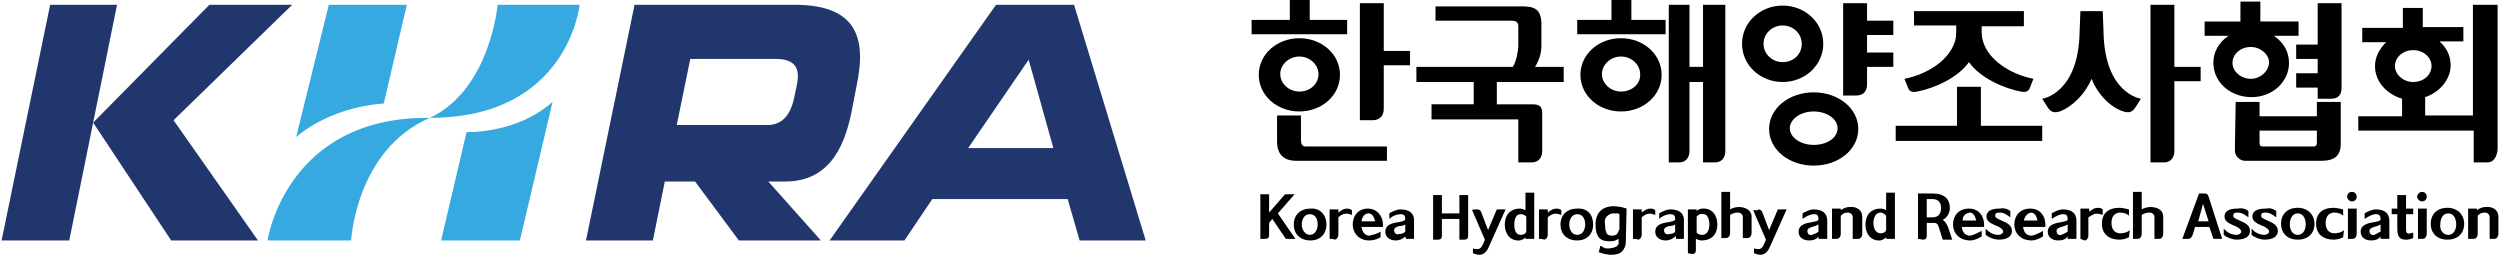 <?xml version="1.0" encoding="utf-8"?>
<!-- Generator: Adobe Illustrator 28.0.0, SVG Export Plug-In . SVG Version: 6.00 Build 0)  -->
<svg version="1.1" id="Layer_1" xmlns="http://www.w3.org/2000/svg" xmlns:xlink="http://www.w3.org/1999/xlink" x="0px" y="0px"
	 viewBox="0 0 314 32" style="enable-background:new 0 0 314 32;" xml:space="preserve">
<style type="text/css">
	.st0{fill-rule:evenodd;clip-rule:evenodd;fill:#20366D;}
	.st1{fill-rule:evenodd;clip-rule:evenodd;fill:#36A9E1;}
</style>
<g>
	<path class="st0" d="M129.2,7.5l-7.6,11.1h10.7L129.2,7.5z M104.2,30.2l20.9-29.6h9.8l9,29.6h-8.3l-1.5-5.2h-17l-3.5,5.2H104.2z"/>
	<path class="st0" d="M99.8,0.6H79.7l-6.1,29.6H82l1.5-7.4h3.8l5.5,7.4h10.3l-6.6-7.4h2.1c6,0,7.7-5.1,8.5-9.5l0.5-2.6
		C108.8,5,107.8,0.6,99.8,0.6z M100.1,10.6l-0.4,1.9c-0.4,1.7-1.3,3.2-3.3,3.2H85l1.7-8.3h10.7C99.9,7.4,100.5,8.6,100.1,10.6z"/>
	<polygon class="st0" points="0.2,30.2 8.7,30.2 14.7,0.6 6.3,0.6 	"/>
	<polygon class="st0" points="11.7,15.4 21.5,30.2 32.4,30.2 21.8,15.1 36.7,0.6 26.3,0.6 	"/>
	<path class="st1" d="M33.6,30.2c0,0,2.3-15.6,20.4-15.4c17.4,0,18.8-14.2,18.8-14.2H62.5c0,0-0.9,10.6-8.5,14.2
		c-9.3,4-9.9,15.4-9.9,15.4H33.6z"/>
	<path class="st1" d="M65.3,30.2l4.1-17.4c-3.6,3.2-8.4,3.8-10.8,3.8l-3.2,13.6H65.3z"/>
	<path class="st1" d="M41.3,0.6l-4.1,16.6c3.6-3,8.1-4,11-4.2l2.9-12.4C51.1,0.6,41.3,0.6,41.3,0.6z"/>
	<path d="M190.7,20.4V15h-10.9v-1.9h5.3v-2.8h-7.2V8.4H190c0.5-0.7,0.7-2.2,0.7-2.6V3.3c0-0.5-0.3-0.7-0.9-0.7h-9.5V0.8h10.7
		c1.4,0,2.6,0.1,2.6,2.2v2.8c0,0.9-0.3,1.8-0.8,2.6h3.6v1.9H188v2.8h4.4c0.9,0,1.3,0.2,1.3,1.1V19c0,0.7-0.4,1.4-1.3,1.4L190.7,20.4
		L190.7,20.4z"/>
	<path d="M173.8,6.4h3.3v1.8h-3.3v5.5c0,0.7-0.4,1.4-1.4,1.4h-1.6V0.4h3V6.4z"/>
	<path d="M163.4,17.5c0,0.7,0.2,0.9,0.6,0.9h10.2v1.8h-11.4c-1.3,0-2.4-0.6-2.4-2.4v-3.3h3V17.5z"/>
	<polygon points="164.5,2.5 164.5,0 162,0 162,2.5 157.2,2.5 157.2,4.3 169.2,4.3 169.2,2.5 	"/>
	<path d="M213.9,20.4V10.3h-1.7V19c0,0.7-0.4,1.4-1.3,1.4h-1.3V0.6h2.6v7.8h1.7V0.6h2.8V19c0,0.7-0.4,1.4-1.3,1.4H213.9z"/>
	<path d="M163.2,4.8c-2.8,0-5.1,2-5.1,4.6s2.3,4.6,5.1,4.6c2.8,0,5.1-2,5.1-4.6S166,4.8,163.2,4.8 M163.2,11.5c-1.3,0-2.4-1-2.4-2.2
		s1.1-2.2,2.4-2.2c1.3,0,2.4,1,2.4,2.2S164.6,11.5,163.2,11.5"/>
	<polygon points="248.8,15.8 248.8,10.9 245.8,10.9 245.8,15.8 238.1,15.8 238.1,17.7 256.5,17.7 256.5,15.8 	"/>
	<path d="M203.6,4.8c-2.8,0-5.1,2-5.1,4.6s2.3,4.6,5.1,4.6c2.8,0,5.1-2,5.1-4.6C208.7,6.8,206.4,4.8,203.6,4.8 M203.6,11.5
		c-1.3,0-2.4-1-2.4-2.2s1.1-2.2,2.4-2.2c1.3,0,2.4,1,2.4,2.2C206.1,10.5,205,11.5,203.6,11.5"/>
	<polygon points="204.9,2.5 204.9,0 202.4,0 202.4,2.5 202.3,2.5 198.1,2.5 198.1,4.3 209.2,4.3 209.2,2.5 	"/>
	<path d="M237.8,4.4V2.6h-3.3V0.4h-3V12h1.6c1,0,1.4-0.6,1.4-1.4V8.4h3.3V6.6h-3.3V4.4L237.8,4.4L237.8,4.4z"/>
	<path d="M227.8,11.6c-3.1,0-5.6,2-5.6,4.6s2.5,4.6,5.6,4.6c3.1,0,5.6-2,5.6-4.6S230.9,11.6,227.8,11.6 M227.8,18.2
		c-1.6,0-3-0.9-3-2.1c0-1.1,1.3-2.1,3-2.1c1.6,0,3,0.9,3,2.1S229.5,18.2,227.8,18.2"/>
	<path d="M223.9,0.7c-2.8,0-5.1,2.1-5.1,4.8s2.3,4.8,5.1,4.8c2.8,0,5.1-2.1,5.1-4.8S226.7,0.7,223.9,0.7 M223.9,7.8
		c-1.3,0-2.4-1-2.4-2.3s1.1-2.3,2.4-2.3c1.3,0,2.4,1,2.4,2.3S225.3,7.8,223.9,7.8"/>
	<path d="M249.1,5.3c0,0-0.2-0.5-0.2-1.3V3.3h5.3V1.4h-13.8v1.8h5.3V4c0,0.9-0.2,1.3-0.2,1.3c-0.7,2.2-3.3,4-6.3,4.6l0.4,1
		c0.2,0.7,0.7,0.7,1.2,0.6c2.1-0.4,5.1-1.7,6.5-3.7c1.4,2,4.4,3.3,6.5,3.7c0.5,0.1,1,0.1,1.2-0.6l0.4-1
		C252.4,9.3,249.8,7.5,249.1,5.3z"/>
	<path d="M273.1,8.4h3.3v1.8h-3.3V19c0,0.7-0.4,1.4-1.3,1.4h-1.7V0.6h3V8.4z"/>
	<path d="M291.1,0.4v5.2h-2.7v1.8h2.7v1.8h-2.7v1.8h2.7v1.4h1.7c1,0,1.3-0.6,1.3-1.4V0.4H291.1z"/>
	<path d="M288.6,2.7h-4.7V0.2h-2.5v2.5h-4.5v1.8h3c-1.2,0.8-1.9,2-1.9,3.4c0,2.4,2.1,4.3,4.8,4.3c2.6,0,4.7-1.9,4.7-4.3
		c0-1.4-0.7-2.6-1.9-3.4h3.1V2.7z M282.7,9.9c-1.2,0-2.3-0.9-2.3-2c0-1.1,1-2,2.3-2c1.2,0,2.3,0.9,2.3,2
		C284.9,9,283.9,9.9,282.7,9.9z"/>
	<path d="M310.6,0.6v13.9h-6v-2.3c1.8-0.6,3.2-2.2,3.2-4c0-1.2-0.5-2.2-1.4-3h0.9h2.1V3.4h-3.6h-1.5V1h-2.5v2.5h-5.1v1.8h2.3h0.7
		c-0.8,0.8-1.4,1.8-1.4,3c0,1.9,1.4,3.5,3.4,4.1v2.2h-5.5v1.8h14.5v4h1.7c1,0,1.3-1.1,1.3-1.8V0.6H310.6z M300.8,8.3
		c0-1.1,1-2,2.3-2s2.3,0.9,2.3,2s-1,2-2.3,2C301.8,10.3,300.8,9.3,300.8,8.3z"/>
	<path d="M280.7,18.9c0,0.7,0.6,1.3,1.3,1.3h9.5c1.7,0,2.5-0.6,2.5-2.2v-5.2h-3v1.8h-7.2v-1.8h-3L280.7,18.9L280.7,18.9z M291,17.9
		c0,0.4-0.2,0.5-0.4,0.5h-6.4c-0.4,0-0.4-0.3-0.4-0.6v-1.4h7.2V17.9z"/>
	<path d="M264.1,1.4l0.1,2.5c0.1,7.9,4.7,8.5,4.7,8.5l-0.7,1.1c-0.5,0.8-1.1,0.6-1.5,0.5c-1.6-0.5-3.2-2.1-4-4.1
		c-0.8,1.9-2.4,3.5-4,4.1c-0.4,0.1-1,0.3-1.5-0.5l-0.7-1.1c0,0,4.6-0.6,4.7-8.5l0.1-2.5C261.3,1.4,264.1,1.4,264.1,1.4z"/>
	<path d="M183.3,26.8v-2.3h1.1v5.1c0,0.3-0.1,0.5-0.5,0.5h-0.6v-2.6h-2.2v2.1c0,0.3-0.1,0.5-0.5,0.5h-0.6v-5.6h1.1v2.3H183.3z"/>
	<path d="M185.5,26.3c0.4,0,0.5,0.2,0.6,0.5l0.8,2.1l1.1-2.6h1.1l-2.1,4.7c-0.3,0.7-0.7,1-1.2,1c-0.2,0-0.6-0.1-0.8-0.2v-0.6
		c0.7,0.2,1,0.1,1.3-0.6l0.2-0.5l-1.6-3.7C184.8,26.3,185.5,26.3,185.5,26.3z"/>
	<path d="M190.9,30.2c-1.2,0.1-1.9-0.8-1.9-2c0-1.2,0.7-2,1.9-2c0.2,0,0.5,0.1,0.7,0.2v-2.2h1.1V30h-1.1v-0.2
		C191.5,30,191.2,30.1,190.9,30.2 M191.7,27.2c-0.2-0.2-0.4-0.3-0.7-0.3c-0.6,0-0.8,0.6-0.8,1.3c0,0.7,0.2,1.3,0.8,1.3
		c0.3,0,0.6-0.1,0.7-0.4V27.2z"/>
	<path d="M193.3,30v-3.7h1.1v0.4c0.1-0.1,0.4-0.3,0.6-0.4c0.2-0.1,0.8-0.2,1.1,0.1V27c-0.5-0.2-0.7-0.2-1.1-0.1
		c-0.2,0.1-0.4,0.2-0.6,0.4v2.2c0,0.3-0.2,0.6-0.5,0.6C193.9,30,193.3,30,193.3,30z"/>
	<path d="M200.1,28.2c0,1.2-0.8,2-2,2c-1.3,0-2.1-0.8-2.1-2c0-1.2,0.8-2,2.1-2C199.4,26.1,200.1,27,200.1,28.2 M198.1,29.5
		c0.7,0,1-0.7,1-1.3c0-0.7-0.3-1.3-1-1.3c-0.7,0-1,0.7-1,1.3C197.1,28.8,197.4,29.5,198.1,29.5"/>
	<path d="M205.1,30v-3.7h1.1v0.4c0.1-0.1,0.4-0.3,0.6-0.4c0.2-0.1,0.8-0.2,1.1,0.1V27c-0.5-0.2-0.7-0.2-1.1-0.1
		c-0.2,0.1-0.4,0.2-0.6,0.4v2.2c0,0.3-0.2,0.6-0.5,0.6C205.7,30,205.1,30,205.1,30z"/>
	<path d="M212,31.8v-5.5h1.1v0.2c0.2-0.2,0.5-0.3,0.7-0.3c1.2-0.1,1.9,0.8,1.9,2c0,1.2-0.7,2-2,2c-0.2,0-0.5-0.1-0.7-0.2v1.4
		c0,0.3-0.1,0.5-0.5,0.5L212,31.8L212,31.8z M213.1,27.2v2c0.1,0.2,0.4,0.3,0.7,0.3c0.6,0,0.9-0.6,0.9-1.3c0-0.7-0.3-1.4-0.8-1.3
		C213.5,26.8,213.3,27,213.1,27.2"/>
	<path d="M218.9,30v-2.7c0-0.4-0.3-0.6-0.6-0.6c-0.4,0-0.7,0.1-1,0.3v2.3c0,0.3-0.2,0.6-0.5,0.6h-0.6v-5.8h1.1v2.2
		c0.3-0.2,0.8-0.3,1.1-0.3c0.8,0,1.6,0.4,1.6,1.2v2.1c0,0.3-0.2,0.6-0.5,0.6H218.9z"/>
	<path d="M220.8,26.3c0.4,0,0.5,0.2,0.6,0.5l0.8,2.1l1.1-2.6h1.1l-2.1,4.7c-0.3,0.7-0.7,1-1.2,1c-0.2,0-0.6-0.1-0.8-0.2v-0.6
		c0.7,0.2,1,0.1,1.3-0.6l0.2-0.5l-1.6-3.7H220.8z"/>
	<path d="M204.3,26.2c-0.2-0.1-0.4-0.1-0.7-0.2c-0.2,0-0.5-0.1-0.9-0.1c-0.7,0-1.3,0.2-1.7,0.6c-0.4,0.4-0.6,1-0.6,1.7
		s0.1,1.2,0.4,1.6c0.3,0.4,0.8,0.5,1.3,0.5c0.3,0,0.6,0,0.8-0.1c0.1-0.1,0.3-0.1,0.4-0.2v0.1c0,0.2,0,0.4,0,0.5
		c0,0.1-0.1,0.2-0.2,0.3c-0.1,0.1-0.2,0.1-0.4,0.2c-0.1,0-0.4,0.1-0.6,0.1c-0.1,0-0.2,0-0.3,0c-0.1,0-0.2,0-0.3-0.1
		c-0.1,0-0.2,0-0.2-0.1c-0.1,0-0.1-0.1-0.2-0.1l-0.1,0l-0.2,0.8l0.1,0c0.2,0.1,0.4,0.1,0.6,0.2c0.2,0,0.5,0.1,0.8,0.1
		c0.6,0,1.1-0.1,1.4-0.4c0.3-0.3,0.5-0.7,0.5-1.2L204.3,26.2L204.3,26.2z M201.8,27.2c0.2-0.2,0.5-0.4,0.8-0.4c0.2,0,0.4,0,0.5,0
		c0.1,0,0.2,0,0.3,0.1v1.9c-0.1,0.2-0.2,0.4-0.3,0.6c-0.1,0.1-0.4,0.2-0.6,0.2c-0.4,0-0.6-0.1-0.7-0.3c-0.1-0.2-0.2-0.5-0.2-1
		C201.5,27.7,201.6,27.4,201.8,27.2"/>
	<path d="M158.3,30v-5.6h1.1v2.3l2-2.3h1.2l-2.1,2.4l2.2,3.2h-1.2l-1.7-2.5l-0.4,0.5v1.5c0,0.3-0.1,0.5-0.5,0.5L158.3,30L158.3,30z"
		/>
	<path d="M166.6,28.2c0,1.2-0.8,2-2,2c-1.3,0-2.1-0.8-2.1-2c0-1.2,0.8-2,2.1-2C165.8,26.1,166.6,27,166.6,28.2 M164.5,29.5
		c0.7,0,1-0.7,1-1.3c0-0.7-0.3-1.3-1-1.3s-1,0.7-1,1.3C163.5,28.8,163.9,29.5,164.5,29.5"/>
	<path d="M167,30v-3.7h1.1v0.4c0.1-0.1,0.4-0.3,0.6-0.4c0.2-0.1,0.7-0.2,1.1,0.1V27c-0.5-0.2-0.7-0.2-1.1-0.1
		c-0.2,0.1-0.4,0.2-0.6,0.4v2.2c0,0.3-0.2,0.6-0.5,0.6C167.6,30,167,30,167,30z"/>
	<path d="M173.4,29.1v0.7c-0.5,0.3-1,0.4-1.4,0.4c-1.4,0-2.1-1-2.1-2c0-1.1,0.7-2,1.9-2s1.9,1,1.9,2c0,0.1,0,0.2,0,0.3H171
		c0.1,0.6,0.4,1.1,1,1.1C172.4,29.5,172.9,29.4,173.4,29.1 M171,27.8h1.7c-0.1-0.6-0.4-1-0.8-1C171.4,26.8,171.1,27.2,171,27.8"/>
	<path d="M176.5,29.7c-0.3,0.3-0.7,0.5-1.2,0.5c-0.6,0-1.3-0.3-1.3-1.1c0-0.9,0.9-1.1,1.7-1.2c0.4-0.1,0.6-0.1,0.8-0.3v0
		c0-0.5-0.1-0.7-0.6-0.7c-0.4,0-1,0.2-1.4,0.6v-0.7c0.3-0.2,0.9-0.5,1.4-0.5c1.1,0,1.7,0.5,1.7,1.3V30h-1L176.5,29.7L176.5,29.7z
		 M176.5,29.1v-0.9c-0.2,0.1-0.4,0.2-0.8,0.2c-0.4,0.1-0.6,0.3-0.6,0.5c0,0.4,0.3,0.6,0.6,0.5C176,29.4,176.3,29.3,176.5,29.1"/>
	<path d="M228.4,29.7c-0.3,0.4-0.7,0.5-1.2,0.5c-0.6,0-1.3-0.3-1.3-1.1c0-0.9,1-1.1,1.7-1.2c0.4-0.1,0.7-0.1,0.8-0.3v0
		c0-0.5-0.1-0.7-0.6-0.7c-0.4,0-1,0.3-1.4,0.6v-0.7c0.3-0.2,0.9-0.5,1.4-0.5c1.1,0,1.7,0.5,1.7,1.4V30h-1.1L228.4,29.7L228.4,29.7z
		 M228.4,29.1v-0.9c-0.2,0.1-0.4,0.2-0.8,0.3c-0.4,0.1-0.6,0.3-0.6,0.5c0,0.4,0.3,0.6,0.6,0.5C227.9,29.4,228.3,29.2,228.4,29.1"/>
	<path d="M232.7,30v-2.7c0-0.4-0.3-0.6-0.6-0.6c-0.4,0-0.6,0.1-0.9,0.4v2.3c0,0.3-0.2,0.6-0.5,0.6h-0.6v-3.8h1.1v0.2
		c0.4-0.3,0.8-0.4,1.1-0.4c0.9-0.1,1.6,0.4,1.6,1.2v2.2c0,0.3-0.2,0.6-0.5,0.6H232.7z"/>
	<path d="M236.2,30.2c-1.2,0.1-1.9-0.8-1.9-2s0.7-2,1.9-2c0.3,0,0.5,0.1,0.7,0.2v-2.2h1.1V30h-1.1v-0.2
		C236.7,30,236.5,30.1,236.2,30.2 M236.9,27.1c-0.2-0.2-0.4-0.4-0.7-0.4c-0.6,0-0.9,0.6-0.9,1.3c0,0.7,0.3,1.3,0.9,1.3
		c0.3,0,0.6-0.1,0.7-0.4V27.1z"/>
	<path d="M240.9,30v-5.7h1.8c1.5,0,2.2,0.7,2.2,1.8c0,0.7-0.4,1.3-0.9,1.5c0.3,0.2,0.5,0.5,0.7,1l0.5,1.5H244l-0.4-1.3
		c-0.1-0.3-0.2-0.8-0.6-0.8h-1v1.6c0,0.3-0.1,0.5-0.5,0.5L240.9,30L240.9,30z M242.7,27.3c0.8,0,1.1-0.5,1.1-1.2
		c0-0.7-0.4-1.1-1.1-1.1H242v2.3H242.7z"/>
	<path d="M248.9,29v0.7c-0.5,0.3-1,0.5-1.4,0.5c-1.5,0-2.2-1-2.2-2c0-1.1,0.7-2,2-2s1.9,1,1.9,2c0,0.1,0,0.2,0,0.3h-2.8
		c0.1,0.7,0.4,1.1,1.1,1.1C247.9,29.5,248.3,29.3,248.9,29 M246.5,27.7h1.7c-0.1-0.6-0.4-1-0.8-1C246.8,26.8,246.5,27.2,246.5,27.7"
		/>
	<path d="M252.5,26.5v0.8c-0.4-0.3-0.8-0.6-1.3-0.6c-0.5,0-0.6,0.1-0.6,0.4c0,0.3,0.4,0.4,0.8,0.6c0.7,0.3,1.3,0.6,1.3,1.3
		c0,0.7-0.6,1.1-1.7,1.1c-0.4,0-1.1-0.2-1.6-0.6v-0.8c0.4,0.5,1,0.8,1.6,0.8c0.3,0,0.6-0.2,0.6-0.4c0-0.4-0.7-0.7-1-0.8
		c-0.7-0.3-1.1-0.6-1.1-1.1c0-0.8,0.8-1,1.6-1C251.7,26.1,252.1,26.2,252.5,26.5"/>
	<path d="M256.6,29v0.7c-0.5,0.3-1,0.5-1.4,0.5c-1.5,0-2.2-1-2.2-2c0-1.1,0.7-2,2-2s1.9,1,1.9,2c0,0.1,0,0.2,0,0.3h-2.8
		c0.1,0.7,0.4,1.1,1.1,1.1C255.6,29.5,256.1,29.3,256.6,29 M254.2,27.7h1.7c-0.1-0.6-0.4-1-0.8-1C254.6,26.8,254.3,27.2,254.2,27.7"
		/>
	<path d="M259.7,29.7c-0.3,0.4-0.7,0.5-1.2,0.5c-0.6,0-1.3-0.3-1.3-1.1c0-0.9,1-1.1,1.7-1.2c0.4-0.1,0.7-0.1,0.8-0.3v0
		c0-0.5-0.1-0.7-0.6-0.7c-0.4,0-1,0.3-1.4,0.6v-0.7c0.3-0.2,0.9-0.5,1.4-0.5c1.1,0,1.7,0.5,1.7,1.4V30h-1.1L259.7,29.7L259.7,29.7z
		 M259.7,29.1v-0.9c-0.2,0.1-0.4,0.2-0.8,0.3c-0.4,0.1-0.6,0.3-0.6,0.5c0,0.4,0.3,0.6,0.6,0.5C259.2,29.4,259.5,29.2,259.7,29.1"/>
	<path d="M261.3,30v-3.8h1.1v0.4c0.1-0.1,0.4-0.3,0.6-0.4c0.2-0.1,0.8-0.2,1.1,0.1V27c-0.5-0.2-0.8-0.2-1.1-0.1
		c-0.2,0.1-0.4,0.2-0.7,0.4v2.3c0,0.3-0.2,0.6-0.5,0.6L261.3,30L261.3,30z"/>
	<path d="M267.4,29.8c-0.4,0.2-0.8,0.3-1.2,0.3c-1.3,0-2.2-0.7-2.2-2s0.8-2,2.2-2c0.3,0,0.8,0.1,1.2,0.2v0.8
		c-0.3-0.3-0.7-0.4-1.1-0.4c-0.7,0-1.1,0.5-1.1,1.3c0,0.8,0.4,1.3,1.1,1.3c0.4,0,0.9-0.1,1.2-0.4L267.4,29.8L267.4,29.8z"/>
	<path d="M267.9,30v-5.9h1.1v2.2c0.3-0.2,0.8-0.3,1.1-0.3c0.9,0,1.6,0.4,1.6,1.2v2.2c0,0.3-0.2,0.6-0.5,0.6h-0.6v-2.7
		c0-0.4-0.3-0.6-0.6-0.6c-0.4,0-0.7,0.1-1,0.3v2.4c0,0.3-0.2,0.6-0.5,0.6C268.4,30,267.9,30,267.9,30z"/>
	<path d="M276.2,24.3h0.7c0.3,0,0.4,0.1,0.5,0.4l1.7,5.3H278l-0.5-1.5h-1.8l-0.3,1c-0.1,0.2-0.2,0.5-0.6,0.5h-0.7L276.2,24.3z
		 M276.1,27.8h1.3l-0.7-2.2L276.1,27.8z"/>
	<path d="M282.4,26.5v0.8c-0.4-0.3-0.8-0.6-1.3-0.6c-0.5,0-0.6,0.1-0.6,0.4c0,0.3,0.4,0.4,0.8,0.6c0.7,0.3,1.3,0.6,1.3,1.3
		c0,0.7-0.6,1.1-1.7,1.1c-0.4,0-1.1-0.2-1.6-0.6v-0.8c0.4,0.5,1,0.8,1.6,0.8c0.3,0,0.6-0.2,0.6-0.4c0-0.4-0.7-0.7-1-0.8
		c-0.7-0.3-1.1-0.6-1.1-1.1c0-0.8,0.8-1,1.6-1C281.6,26.1,282,26.2,282.4,26.5"/>
	<path d="M285.9,26.5v0.8c-0.4-0.3-0.8-0.6-1.3-0.6s-0.6,0.1-0.6,0.4c0,0.3,0.4,0.4,0.8,0.6c0.7,0.3,1.3,0.6,1.3,1.3
		c0,0.7-0.6,1.1-1.7,1.1c-0.4,0-1.1-0.2-1.6-0.6v-0.8c0.4,0.5,1,0.8,1.6,0.8c0.3,0,0.6-0.2,0.6-0.4c0-0.4-0.7-0.7-1-0.8
		c-0.7-0.3-1.1-0.6-1.1-1.1c0-0.8,0.8-1,1.6-1C285.1,26.1,285.5,26.2,285.9,26.5"/>
	<path d="M290.7,28.1c0,1.2-0.8,2-2.1,2c-1.3,0-2.1-0.8-2.1-2c0-1.2,0.8-2,2.1-2C289.9,26.1,290.7,27,290.7,28.1 M288.6,29.5
		c0.7,0,1-0.7,1-1.3c0-0.7-0.3-1.4-1-1.4c-0.7,0-1,0.7-1,1.4C287.6,28.8,287.9,29.5,288.6,29.5"/>
	<path d="M294.3,29.8c-0.4,0.2-0.8,0.3-1.2,0.3c-1.3,0-2.2-0.7-2.2-2s0.8-2,2.2-2c0.3,0,0.8,0.1,1.2,0.2v0.8
		c-0.3-0.3-0.7-0.4-1.1-0.4c-0.7,0-1.1,0.5-1.1,1.3c0,0.8,0.4,1.3,1.1,1.3c0.4,0,0.9-0.1,1.2-0.4L294.3,29.8L294.3,29.8z"/>
	<path d="M294.9,30v-3.8h1.1v3.2c0,0.3-0.2,0.6-0.5,0.6L294.9,30L294.9,30z M295.4,24.1c0.4,0,0.6,0.3,0.6,0.6
		c0,0.4-0.3,0.6-0.6,0.6s-0.6-0.3-0.6-0.6C294.8,24.4,295,24.1,295.4,24.1"/>
	<path d="M299,29.7c-0.3,0.4-0.7,0.5-1.2,0.5c-0.6,0-1.3-0.3-1.3-1.1c0-0.9,1-1.1,1.7-1.2c0.4-0.1,0.7-0.1,0.8-0.3v0
		c0-0.5-0.1-0.7-0.6-0.7c-0.4,0-1,0.3-1.4,0.6v-0.7c0.3-0.2,0.9-0.5,1.4-0.5c1.1,0,1.7,0.5,1.7,1.4V30h-1.1L299,29.7L299,29.7z
		 M299,29.1v-0.9c-0.2,0.1-0.4,0.2-0.8,0.3c-0.4,0.1-0.6,0.3-0.6,0.5c0,0.4,0.3,0.6,0.6,0.5C298.5,29.4,298.7,29.2,299,29.1"/>
	<path d="M301.1,26.9h-0.7v-0.7h0.7v-1.7h1.1v1.7h0.9v0.7h-0.9v1.8c0,0.6,0.1,0.8,0.9,0.5v0.7c-0.2,0.1-0.6,0.2-0.8,0.2
		c-0.7,0-1.2-0.1-1.2-1.4L301.1,26.9L301.1,26.9z"/>
	<path d="M303.7,30v-3.8h1.1v3.2c0,0.3-0.2,0.6-0.5,0.6L303.7,30L303.7,30z M304.2,24.1c0.4,0,0.6,0.3,0.6,0.6
		c0,0.4-0.3,0.6-0.6,0.6s-0.6-0.3-0.6-0.6C303.6,24.4,303.9,24.1,304.2,24.1"/>
	<path d="M309.5,28.1c0,1.2-0.8,2-2.1,2s-2.1-0.8-2.1-2c0-1.2,0.8-2,2.1-2C308.7,26.1,309.5,27,309.5,28.1 M307.5,29.5
		c0.7,0,1-0.7,1-1.3c0-0.7-0.3-1.4-1-1.4c-0.7,0-1,0.7-1,1.4C306.4,28.8,306.8,29.5,307.5,29.5"/>
	<path d="M312.7,30v-2.7c0-0.4-0.3-0.6-0.6-0.6c-0.4,0-0.6,0.1-0.9,0.4v2.3c0,0.3-0.2,0.6-0.5,0.6H310v-3.8h1.1v0.2
		c0.4-0.3,0.8-0.4,1.1-0.4c0.9-0.1,1.6,0.4,1.6,1.2v2.2c0,0.3-0.2,0.6-0.5,0.6H312.7z"/>
	<path d="M210.4,29.7c-0.3,0.3-0.7,0.5-1.2,0.5c-0.6,0-1.3-0.3-1.3-1.1c0-0.9,0.9-1.1,1.7-1.2c0.4-0.1,0.6-0.1,0.8-0.3v0
		c0-0.5-0.1-0.7-0.6-0.7c-0.4,0-1,0.2-1.4,0.6v-0.7c0.3-0.2,0.9-0.5,1.4-0.5c1.1,0,1.7,0.5,1.7,1.3V30h-1V29.7z M210.4,29.1v-0.9
		c-0.2,0.1-0.4,0.2-0.8,0.2c-0.4,0.1-0.6,0.3-0.6,0.5c0,0.4,0.3,0.6,0.6,0.5C209.9,29.4,210.3,29.3,210.4,29.1"/>
</g>
</svg>
